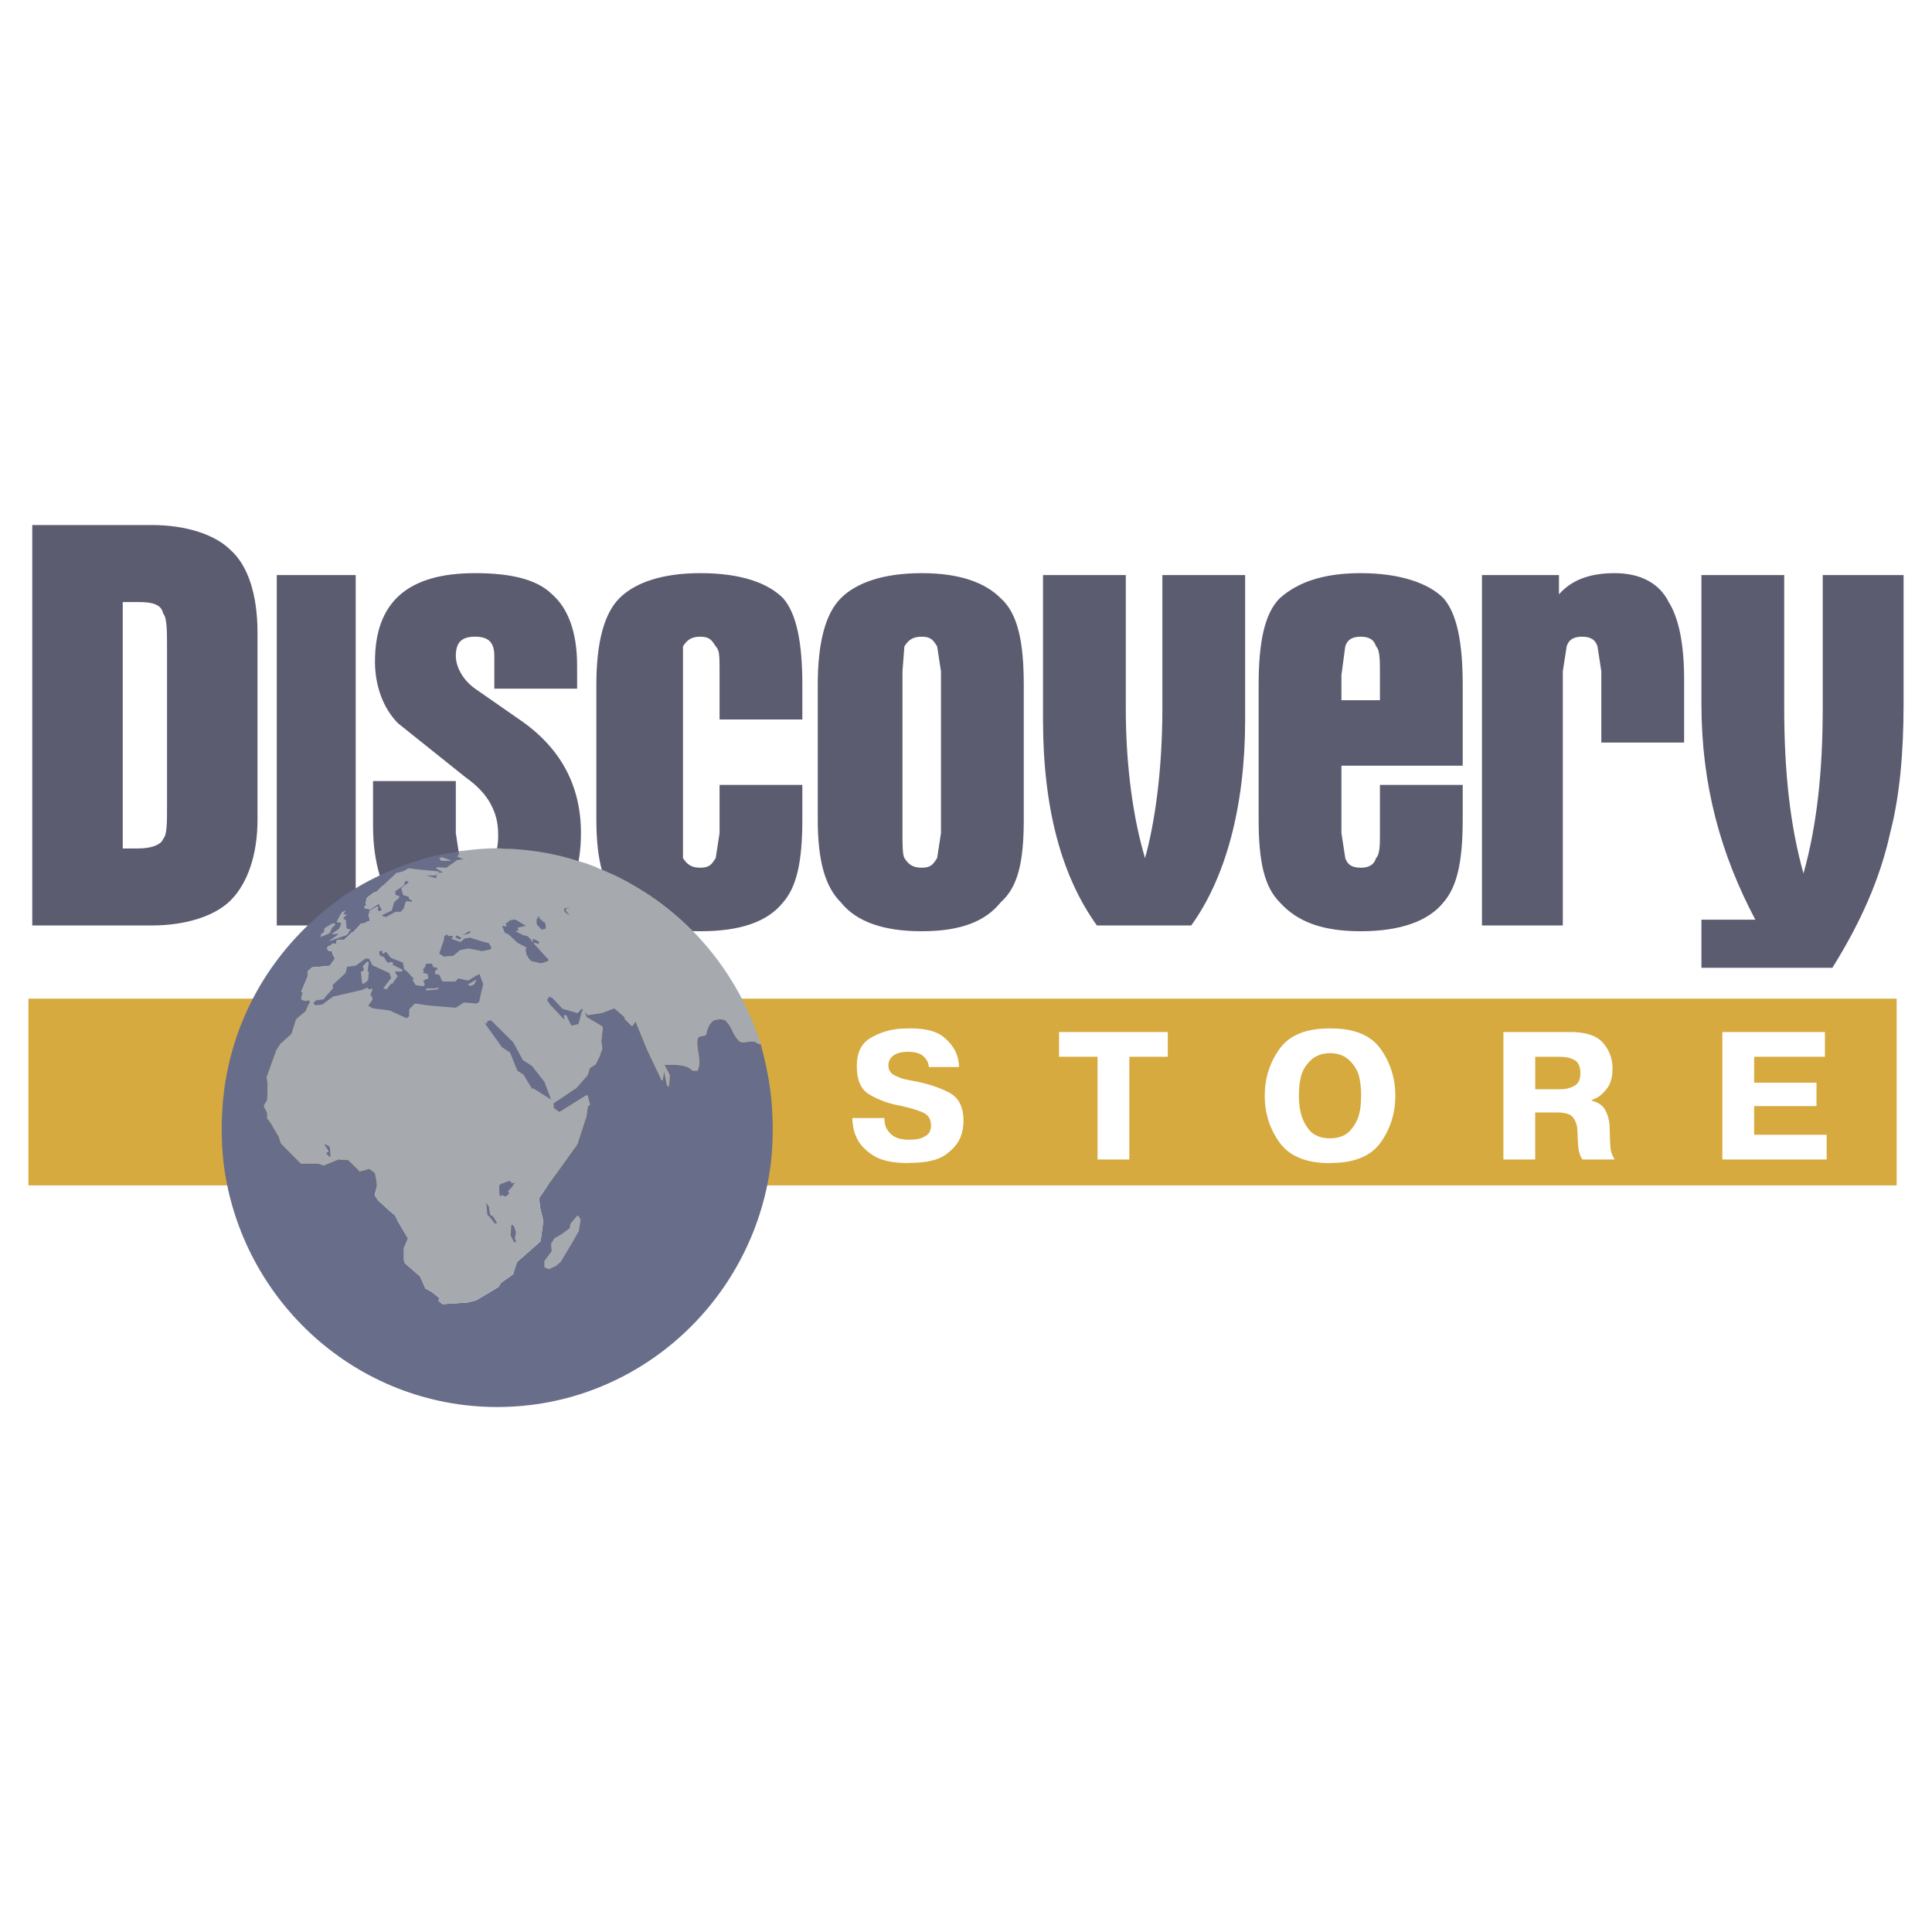<?xml version="1.0" encoding="utf-8"?>
<!-- Generator: Adobe Illustrator 13.0.0, SVG Export Plug-In . SVG Version: 6.00 Build 14948)  -->
<!DOCTYPE svg PUBLIC "-//W3C//DTD SVG 1.0//EN" "http://www.w3.org/TR/2001/REC-SVG-20010904/DTD/svg10.dtd">
<svg version="1.0" id="Layer_1" xmlns="http://www.w3.org/2000/svg" xmlns:xlink="http://www.w3.org/1999/xlink" x="0px" y="0px"
	 width="192.756px" height="192.756px" viewBox="0 0 192.756 192.756" enable-background="new 0 0 192.756 192.756"
	 xml:space="preserve">
<g>
	<polygon fill-rule="evenodd" clip-rule="evenodd" fill="#FFFFFF" points="0,0 192.756,0 192.756,192.756 0,192.756 0,0 	"/>
	<polygon fill-rule="evenodd" clip-rule="evenodd" fill="#D6AA3E" points="2.834,118.266 189.23,118.266 189.23,99.633 
		2.834,99.633 2.834,118.266 	"/>
	<path fill-rule="evenodd" clip-rule="evenodd" fill="#5C5C71" d="M189.921,57.375v12.87c0,4.802-0.384,9.22-1.344,12.87
		c-0.961,4.417-2.882,8.835-5.763,13.445h-13.062v-4.802h5.378c-3.457-6.531-5.378-13.446-5.378-21.513v-12.87h8.26v13.254
		c0,6.338,0.576,11.717,1.921,16.519c1.344-4.802,1.92-10.181,1.92-16.519V57.375H189.921L189.921,57.375z M166.487,60.065
		c0.961,1.537,1.537,4.034,1.537,7.683v6.339h-8.26V66.98l-0.384-2.497c-0.192-0.577-0.576-0.96-1.537-0.96
		c-0.96,0-1.345,0.384-1.536,0.96l-0.385,2.497v25.354h-8.067V57.375h7.684v1.921c1.345-1.537,3.266-2.113,5.57-2.113
		C163.606,57.184,165.527,58.144,166.487,60.065L166.487,60.065z M145.935,76.392h-12.101v6.723l0.384,2.497
		c0.192,0.576,0.576,0.96,1.537,0.96c0.96,0,1.344-0.384,1.536-0.96c0.385-0.384,0.385-1.345,0.385-2.497v-4.802h8.259v3.458
		c0,4.226-0.576,6.723-1.921,8.259c-1.536,1.921-4.418,2.881-8.259,2.881c-3.842,0-6.339-0.96-8.067-2.881
		c-1.537-1.537-2.113-4.034-2.113-8.259V68.324c0-4.226,0.576-7.107,2.113-8.644c1.729-1.537,4.226-2.497,8.067-2.497
		c3.841,0,6.723,0.96,8.259,2.497c1.345,1.537,1.921,4.418,1.921,8.644V76.392L145.935,76.392z M99.836,59.681
		c1.729,1.537,2.305,4.418,2.305,8.644V81.77c0,4.226-0.576,6.723-2.305,8.259c-1.537,1.921-4.034,2.881-7.875,2.881
		c-3.842,0-6.531-0.96-8.068-2.881c-1.537-1.537-2.305-4.034-2.305-8.259V68.324c0-4.226,0.768-7.107,2.305-8.644
		c1.537-1.537,4.226-2.497,8.068-2.497C95.802,57.184,98.299,58.144,99.836,59.681L99.836,59.681z M112.32,57.375v13.254
		c0,5.955,0.769,11.141,1.921,14.982c0.961-3.458,1.729-8.644,1.729-14.982V57.375h8.259v14.406c0,8.644-1.921,15.75-5.378,20.553
		h-9.412c-3.457-4.802-5.378-11.525-5.378-20.553V57.375H112.32L112.32,57.375z M90.04,66.98v16.135c0,1.152,0,2.113,0.192,2.497
		c0.384,0.576,0.769,0.96,1.729,0.96c0.96,0,1.152-0.384,1.537-0.96l0.384-2.497V66.98l-0.384-2.497
		c-0.384-0.577-0.577-0.96-1.537-0.96c-0.96,0-1.345,0.384-1.729,0.96L90.04,66.98L90.04,66.98z M137.291,64.483
		c-0.192-0.577-0.576-0.96-1.536-0.96c-0.961,0-1.345,0.384-1.537,0.96l-0.384,2.881v2.497h3.842v-2.497
		C137.676,65.827,137.676,64.867,137.291,64.483L137.291,64.483z M78.13,59.681c1.345,1.537,1.92,4.418,1.92,8.644v3.458h-8.259
		V66.98c0-1.537,0-2.113-0.384-2.497c-0.384-0.577-0.576-0.96-1.537-0.96s-1.345,0.384-1.729,0.96v21.129
		c0.384,0.576,0.769,0.96,1.729,0.96s1.152-0.384,1.537-0.96l0.384-2.497v-4.802h8.259v3.458c0,4.226-0.576,6.723-1.92,8.259
		c-1.537,1.921-4.226,2.881-8.259,2.881c-3.842,0-6.531-0.96-8.067-2.881c-1.537-1.537-2.305-4.034-2.305-8.259V68.324
		c0-4.226,0.769-7.107,2.305-8.644s4.226-2.497,8.067-2.497C73.905,57.184,76.594,58.144,78.13,59.681L78.13,59.681z M55.081,59.296
		c1.537,1.345,2.497,3.649,2.497,7.107v2.305h-8.259v-3.266c0-1.344-0.576-1.92-1.921-1.92s-1.921,0.576-1.921,1.92
		c0,0.96,0.576,2.305,1.921,3.266l4.418,3.073c4.226,2.881,6.146,6.723,6.146,11.333c0,6.723-3.458,9.796-10.18,9.796
		c-3.842,0-6.531-0.576-8.067-2.113c-1.537-1.729-2.497-4.61-2.497-8.452v-4.418h8.259v5.187l0.384,2.497
		c0.192,0.576,0.576,0.96,1.537,0.96c1.537,0,2.305-0.96,2.305-3.265c0-1.537-0.384-2.497-0.96-3.458
		c-0.384-0.576-0.96-1.345-2.305-2.305l-6.723-5.378c-1.537-1.537-2.305-3.842-2.305-6.146c0-5.955,3.266-8.836,9.988-8.836
		C50.855,57.184,53.544,57.76,55.081,59.296L55.081,59.296z M27.613,57.375h7.875v34.959h-7.875V57.375L27.613,57.375z
		 M12.247,60.065v24.586h1.537c1.345,0,2.305-0.384,2.497-0.96c0.384-0.384,0.384-1.537,0.384-3.458V64.867
		c0-1.921,0-3.265-0.384-3.649c-0.192-0.96-1.152-1.152-2.497-1.152H12.247L12.247,60.065z M23.003,54.878
		c1.729,1.537,2.689,4.418,2.689,8.26V81.77c0,3.458-0.96,6.338-2.689,8.067c-1.537,1.537-4.418,2.497-7.875,2.497H3.219V52.381
		h11.909C18.585,52.381,21.467,53.342,23.003,54.878L23.003,54.878z"/>
	<path fill-rule="evenodd" clip-rule="evenodd" fill="#FFFFFF" d="M187.04,93.871h-0.96h0.191v1.345h0.385v-1.345H187.04
		L187.04,93.871z M187.232,93.871v1.345V93.871l0.384,1.345h0.385l0.191-1.345v1.345h0.385v-1.345h-0.385l-0.191,0.96v0.384v-0.384
		l-0.385-0.96H187.232L187.232,93.871z"/>
	<path fill-rule="evenodd" clip-rule="evenodd" fill="#686D8A" d="M75.907,104.207c-0.258-0.053-0.413-0.158-0.568-0.262
		c-0.517-0.158-0.982,0.156-1.498,0c-0.672-0.523-0.827-1.52-1.344-1.99c-0.155-0.314-0.827-0.314-1.292-0.156
		c-0.465,0.367-0.62,0.785-0.775,1.465c-0.207,0.158-0.672,0-0.827,0.367c-0.207,0.994,0.465,2.146,0,3.193
		c-0.207,0-0.362,0-0.517,0c-0.671-0.838-2.79-0.523-2.79-0.576v0.053l0.052,0.051l0.465,0.891c0,0.053,0,0.053,0,0.105
		l-0.052,0.941c-0.052,0.053-0.052,0.105-0.104,0.105s-0.052-0.053-0.104-0.105l-0.31-1.465l-0.104,0.836
		c0,0.053,0,0.105-0.052,0.105s-0.104,0-0.104-0.053l-1.395-2.932l-1.292-3.141l0.103,0.158c0,0.053,0,0.105,0,0.105l-0.258,0.418
		c-0.052,0.053-0.104,0.053-0.155,0l-0.621-0.629c-0.051-0.053-0.051-0.104-0.051-0.104c0-0.053,0-0.105,0.051-0.105
		c-0.051,0-0.051,0-0.103-0.053l-0.362-0.312l-0.62-0.525l-1.24,0.473l0,0l-1.395,0.209c-0.052,0-0.052-0.105-0.104-0.105
		l-0.207-0.209l0.052,0.209l0.155,0.314l1.499,0.891c0.051,0.051,0.103,0.104,0.103,0.156l-0.155,1.309l0.103,0.732v0.053
		l-0.258,0.732c0,0.053-0.413,0.838-0.413,0.838l0,0l-0.568,0.367l-0.207,0.627c0,0.053,0,0.053,0,0.053l-1.189,1.361h-0.051
		l-2.17,1.465c-0.052,0-0.052,0-0.052,0l0.052,0.209c0.052,0.053,0,0.105,0,0.158l-0.103,0.053c0.051,0,0.051,0,0.103,0.051
		l0.568,0.42l2.687-1.676c0,0,0.052,0,0.104,0c0,0.053,0.052,0.053,0.052,0.105l0.207,0.785c0,0.053-0.052,0.156-0.155,0.156
		l-0.051,0.053l-0.155,1.15c0,0,0,0-0.052,0.053l-0.827,2.564l0,0c0,0-2.687,3.77-2.687,3.717l-1.137,1.676l0.104,0.994l0.31,1.256
		c0,0,0,0,0,0.053l-0.258,1.936l-0.052,0.105l-2.325,2.041l-0.362,1.152c0,0,0,0,0,0.051l-1.188,0.838l-0.258,0.367
		c0,0.053,0,0.053,0,0.053l-2.274,1.359l0,0l-0.878,0.211h-0.052l-2.377,0.156c-0.103,0-0.103-0.105-0.155-0.105l-0.258-0.209
		c0-0.053,0-0.053,0-0.104l0.103-0.158l-0.775-0.627l-0.568-0.314h-0.052l-0.568-1.256l-1.499-1.309
		c-0.052-0.053-0.052-0.053-0.052-0.053l-0.052-0.262l0,0v-1.203l0,0l0.414-0.943l-1.085-1.832v-0.053l-0.052-0.104l-0.207-0.367
		c-0.104-0.053-0.517-0.418-0.517-0.418l-1.085-0.994c0,0-0.052,0-0.052-0.053l-0.31-0.471c0-0.053,0-0.053,0-0.158l0.207-0.785
		l-0.052-0.523l-0.155-0.785l-0.568-0.418l-0.93,0.262c-0.052,0-0.104,0-0.104-0.105l-1.085-1.047c-0.155,0-0.568,0-0.568,0
		l-0.414-0.051c-0.052,0.051-0.207,0.104-0.207,0.104l-1.292,0.523c0,0,0,0-0.052-0.053l-0.465-0.156h-1.602
		c-0.052,0-0.052,0-0.103,0l-1.499-1.518l-0.517-0.523v-0.053l-0.207-0.629l-0.568-0.941c0,0,0,0,0-0.053l-0.207-0.312l-0.31-0.42
		c-0.052,0-0.052-0.053-0.052-0.053v-0.312c0-0.053,0-0.053,0-0.053v-0.209l-0.31-0.576c0-0.053,0-0.105,0-0.158l0.31-0.523
		l0.052-1.57l-0.104-0.785c0,0,0-0.051,0.052-0.051l0.878-2.461v-0.053l0.517-0.785h0.052l0.982-0.889l0.465-1.467
		c0,0,0.051,0,0.051-0.053l0.878-0.732l0.362-0.785c0-0.051,0-0.051,0.052-0.051l0.051-0.053l-0.155-0.262l-0.207,0.104
		c-0.052,0-0.052,0-0.104,0l-0.362-0.104c-0.052,0-0.052-0.053-0.052-0.211l0.155-0.521l-0.104-0.053c0,0-0.052-0.053,0-0.158
		l0.568-1.359v-0.472c0-0.052,0-0.052,0.052-0.105l0.414-0.366h0.052l1.705-0.157l0.517-0.732l-0.258-0.471c0-0.053,0-0.104,0-0.209
		h0.052l-0.465-0.104c-0.052,0-0.052,0-0.052-0.053l-0.051-0.209c0-0.053,0.051-0.105,0.103-0.157l0.362-0.157
		c0-0.105,0-0.105,0.052-0.105h0.414v-0.209c0-0.052,0-0.104,0.051-0.104c0-0.052,0.052-0.052,0.052-0.052h0.62l0.724-0.681
		c0-0.052,0.051-0.052,0.051-0.052l0.207-0.104l0.672-0.733c0-0.052,0.052-0.052,0.104-0.052l0.414-0.104l0.155-0.105
		c0.052-0.052,0.103-0.052,0.155-0.052l0.052,0.052l0.052-0.366l-0.104-0.157c0-0.052,0-0.052,0-0.105l0.104-0.471
		c0.052,0,0.052-0.052,0.104-0.052l0.568-0.314c0.052-0.052,0.103-0.052,0.155,0c0,0,0,0.053,0,0.105l-0.103,0.209l0.103,0.052
		c0.052,0,0.052,0.052,0.052,0.052s0,0,0.052,0l0.258-0.052l0.052-0.052c-0.052-0.105-0.362-0.681-0.362-0.681v0.052
		c-0.052,0-0.052,0-0.104,0.052l-0.723,0.471c-0.052,0-0.104,0-0.104,0l-0.465-0.104c0-0.052,0-0.052,0-0.105V90.44l0.207-0.209
		l-0.052-0.052l-0.051-0.052l0.103-0.471c0-0.052,0-0.052,0.052-0.104l0.62-0.471l0,0l0.413-0.157c0-0.053,0-0.053,0.052-0.105
		c0,0,1.344-1.309,1.395-1.309l0.362-0.366c0-0.052,0.104-0.052,0.104-0.052l0.62-0.157l0.568-0.314c0,0,0.052,0,0.103,0
		l0.672,0.104l2.17,0.209c0.052,0,0.052,0,0.103,0.053c0,0,0,0.052-0.051,0.052l-0.052,0.053l0.465-0.053l-0.62-0.366
		c-0.052,0-0.052-0.052-0.052-0.104c0.052,0,0.104-0.052,0.155-0.052l0.878,0.052l1.085-0.785h0.104h0.775l-0.723-0.262
		c-0.052,0-0.155-0.052-0.155-0.052l0.155-0.262c0.051-0.052,0.051-0.052,0.051-0.052c-0.051,0-0.103-0.052-0.051-0.052
		c0-0.052,0.051-0.104,0.051-0.104H46.3l-0.155-0.104c-0.62,0.104-1.188,0.209-1.809,0.313c-0.93,0.157-1.86,0.367-2.738,0.681
		c-1.86,0.576-3.668,1.361-5.374,2.303c-0.671,0.366-1.24,0.785-1.912,1.151c-0.775,0.576-1.602,1.204-2.325,1.832
		c-5.477,4.658-9.146,11.305-9.766,18.948c-0.051,0.785-0.103,1.57-0.103,2.355c0,1.256,0.052,2.459,0.207,3.717
		c1.757,13.607,13.28,24.182,27.282,24.182c14.003,0,25.526-10.574,27.283-24.182c0.155-1.258,0.207-2.461,0.207-3.717
		c0-0.785-0.052-1.57-0.103-2.355C76.837,108.08,76.424,106.143,75.907,104.207L75.907,104.207z"/>
	<path fill-rule="evenodd" clip-rule="evenodd" fill="#A6A9AE" d="M45.834,84.998c0,0-0.052,0.052-0.052,0.103
		c-0.05,0,0,0.052,0.052,0.052c0,0,0,0-0.052,0.053l-0.155,0.262c0,0,0.105,0.053,0.155,0.053l0.724,0.262h-0.773h-0.105
		l-1.086,0.785l-0.878-0.053c-0.05,0-0.102,0.053-0.155,0.053c0,0.053,0,0.104,0.053,0.104l0.62,0.367l-0.466,0.052l0.052-0.052
		c0.053,0,0.053-0.053,0.053-0.053c-0.053-0.051-0.053-0.051-0.105-0.051l-2.169-0.209l-0.673-0.104c-0.053,0-0.103,0-0.103,0
		l-0.568,0.313l-0.621,0.156c0,0-0.103,0-0.103,0.053l-0.364,0.366c-0.048,0-1.392,1.308-1.392,1.308
		c-0.052,0.053-0.052,0.053-0.052,0.106l-0.417,0.156l0,0l-0.619,0.471c-0.052,0.052-0.052,0.052-0.052,0.105l-0.102,0.47
		l0.052,0.052l0.049,0.052l-0.208,0.208v0.055c0,0.051,0,0.051,0,0.103l0.464,0.104c0,0,0.052,0,0.105,0l0.725-0.471
		c0.052-0.052,0.052-0.052,0.103-0.052v-0.052c0,0,0.308,0.575,0.361,0.682l-0.054,0.05l-0.257,0.054c-0.051,0-0.051,0-0.051,0
		s0-0.054-0.051-0.054l-0.104-0.05l0.104-0.21c0-0.052,0-0.103,0-0.103c-0.052-0.055-0.104-0.055-0.158,0l-0.568,0.313
		c-0.051,0-0.051,0.05-0.104,0.05l-0.103,0.47c0,0.054,0,0.054,0,0.109l0.103,0.155l-0.052,0.364l-0.051-0.051
		c-0.05,0-0.102,0-0.154,0.051l-0.154,0.107l-0.414,0.103c-0.054,0-0.103,0-0.103,0.052l-0.672,0.734l-0.208,0.104
		c0,0-0.051,0-0.051,0.053l-0.723,0.682h-0.621c0,0-0.051,0-0.051,0.051c-0.051,0-0.051,0.053-0.051,0.104v0.209h-0.414
		c-0.053,0-0.053,0-0.053,0.104l-0.362,0.158c-0.052,0.053-0.102,0.105-0.102,0.158l0.05,0.211c0,0.052,0,0.052,0.052,0.052
		l0.465,0.103h-0.051c0,0.102,0,0.155,0,0.209l0.257,0.472l-0.515,0.731l-1.706,0.159h-0.051l-0.415,0.367
		c-0.051,0.049-0.051,0.049-0.051,0.105v0.471l-0.569,1.361c-0.051,0.104,0,0.154,0,0.154l0.105,0.053l-0.156,0.521
		c0,0.158,0,0.213,0.051,0.213l0.363,0.105c0.051,0,0.051,0,0.103,0l0.206-0.105l0.156,0.262l-0.054,0.055
		c-0.049,0-0.049,0-0.049,0.049l-0.362,0.785l-0.88,0.732c0,0.055-0.051,0.055-0.051,0.055l-0.464,1.465l-0.982,0.891h-0.05
		l-0.519,0.783v0.051l-0.877,2.461c-0.052,0-0.052,0.053-0.052,0.053l0.105,0.785l-0.053,1.568l-0.309,0.525
		c0,0.053,0,0.105,0,0.158l0.309,0.574v0.211c0,0,0,0,0,0.053v0.312c0,0,0,0.053,0.053,0.053l0.307,0.418l0.206,0.314
		c0,0.053,0,0.053,0,0.053l0.57,0.941l0.208,0.629v0.051l0.516,0.525l1.499,1.516c0.051,0,0.051,0,0.103,0h1.602l0.468,0.158
		c0.049,0.055,0.049,0.055,0.049,0.055l1.293-0.527c0,0,0.155-0.049,0.208-0.104l0.412,0.055c0,0,0.412,0,0.568,0l1.084,1.047
		c0,0.104,0.051,0.104,0.105,0.104l0.927-0.262l0.57,0.418l0.155,0.787l0.053,0.521l-0.208,0.785c0,0.105,0,0.105,0,0.158
		l0.312,0.471c0,0.053,0.051,0.053,0.051,0.053l1.086,0.996c0,0,0.412,0.365,0.516,0.418l0.206,0.365l0.052,0.105v0.051l1.086,1.832
		l-0.414,0.941l0,0v1.205l0,0l0.05,0.264c0,0,0,0,0.051,0.049l1.499,1.311l0.568,1.254h0.052l0.569,0.314l0.775,0.631l-0.104,0.156
		c0,0.051,0,0.051,0,0.104l0.259,0.209c0.05,0,0.05,0.104,0.155,0.104l2.375-0.154h0.055l0.876-0.211l0,0l2.272-1.361
		c0,0,0,0,0-0.049l0.261-0.369l1.188-0.836c0-0.053,0-0.053,0-0.053l0.362-1.152l2.325-2.041l0.05-0.105l0.26-1.936
		c0-0.051,0-0.051,0-0.051l-0.31-1.26l-0.104-0.992l1.136-1.676c0,0.051,2.686-3.715,2.686-3.715l0,0l0.83-2.566
		c0.05-0.051,0.05-0.051,0.05-0.051l0.155-1.152l0.052-0.053c0.105,0,0.156-0.105,0.156-0.156l-0.208-0.785
		c0-0.055-0.049-0.055-0.049-0.107c-0.055,0-0.105,0-0.105,0l-2.688,1.676l-0.566-0.416c-0.053-0.055-0.053-0.055-0.103-0.055
		l0.103-0.051c0-0.053,0.051-0.105,0-0.158l-0.053-0.209c0,0,0,0,0.053,0l2.17-1.467h0.05l1.188-1.359c0,0,0,0,0-0.055l0.208-0.625
		l0.569-0.367l0,0c0,0,0.412-0.785,0.412-0.838l0.26-0.73v-0.055l-0.104-0.732l0.153-1.309c0-0.053-0.049-0.104-0.101-0.156
		l-1.501-0.889l-0.152-0.314l-0.053-0.211l0.206,0.211c0.055,0,0.055,0.104,0.104,0.104l1.397-0.209l0,0l1.24-0.473l0.62,0.525
		l0.362,0.312c0.051,0.055,0.105,0.055,0.105,0.055c-0.055,0-0.055,0.051-0.055,0.102c0,0,0,0.053,0.055,0.107l0.618,0.627
		c0.049,0.053,0.104,0.053,0.154,0l0.261-0.418l-0.105-0.264l1.292,3.141l1.395,2.934c0,0.051,0.051,0.051,0.104,0.051
		c0.052,0,0.052-0.051,0.052-0.104l0.102-0.838l0.309,1.465c0.052,0.055,0.052,0.104,0.104,0.104s0.051-0.049,0.104-0.104
		l0.053-0.943c0-0.053,0-0.053,0-0.104l-0.466-0.891l-0.051-0.053v-0.053c0,0.053,2.12-0.26,2.792,0.578c0.154,0,0.308,0,0.514,0
		c0.466-1.047-0.207-2.197,0-3.193c0.156-0.367,0.621-0.209,0.827-0.367c0.156-0.682,0.31-1.1,0.776-1.465
		c0.466-0.158,1.137-0.158,1.291,0.156c0.519,0.473,0.673,1.467,1.343,1.992c0.518,0.154,0.984-0.16,1.502,0
		c0.154,0.104,0.308,0.207,0.567,0.258c-1.911-6.07-5.839-11.357-11.058-14.864c-1.602-1.047-3.256-1.991-5.065-2.67
		c-0.723-0.364-1.447-0.575-2.172-0.786c-1.909-0.627-3.925-0.993-5.992-1.148c-0.413-0.055-0.826-0.055-1.188-0.055
		c-0.309,0-0.568-0.051-0.827-0.051c-1.188,0-2.273,0.106-3.46,0.262l0.154,0.105H45.834L45.834,84.998z M34.467,90.858
		c0.048,0,0.048,0,0,0.054l-0.155,0.208c-0.053,0.052-0.053,0.106,0,0.106h0.256c0.053,0,0.053,0,0,0.049l-0.309,0.317
		c0,0.052,0,0.103,0.053,0.103l0.103,0.052c0.052,0,0.101,0.052,0.101,0.158l0.053,0.628c0,0.054,0.053,0.054,0.107,0.157h0.257
		c0.05,0,0.05,0.05,0,0.104l-0.257,0.42c-0.054,0.05-0.107,0.103-0.16,0.103l-1.649,0.577c-0.053,0-0.053,0,0-0.053l0.826-0.577
		c0.053-0.05,0.053-0.104-0.051-0.104l-0.414,0.054c-0.051,0-0.104-0.054-0.051-0.106l0.619-0.418
		c0.053-0.104,0.104-0.21,0.154-0.263l0.054-0.261c0.052-0.051,0-0.103-0.054-0.103l-0.309-0.054c-0.051,0-0.104,0-0.051-0.054
		l0.414-0.785c0-0.052,0.154-0.208,0.206-0.208L34.467,90.858L34.467,90.858z M32.917,92.273c0.052-0.054,0.154-0.105,0.206-0.105
		l0.155-0.051c0.105,0,0.154,0,0.154,0.051v0.052c0,0.054-0.049,0.105-0.049,0.158l-0.105,0.051
		c-0.052,0.053-0.155,0.105-0.155,0.159l-0.206,0.469c0,0.053-0.104,0.104-0.156,0.104l-0.725,0.315
		c-0.049,0.051-0.049,0.051-0.049,0c0.049-0.106,0.049-0.158,0-0.158c0,0,0-0.053,0.049-0.103l0.312-0.263c0.05,0,0.05-0.05,0-0.05
		c-0.05,0-0.05-0.055,0-0.107c0-0.054,0.05-0.104,0-0.104c0,0,0-0.104,0.05-0.104L32.917,92.273L32.917,92.273z M43.872,85.678
		c-0.051,0-0.051-0.105,0.051-0.105h0.051c0.102-0.052,0.208-0.052,0.261,0l0.721,0.261c0.054,0.051,0.054,0.051,0,0.051h-0.775
		c-0.105,0-0.155,0-0.208-0.051L43.872,85.678L43.872,85.678z M57.718,121.32c0,0-0.051-0.051-0.105-0.051
		c0,0.051-0.05,0.051-0.05,0.051l-0.671,0.789v0.051l-0.052,0.365l-0.826,0.625l-0.672,0.369l-0.051,0.053l-0.312,0.525v0.051
		l0.053,0.684l-0.724,0.992c0,0.053-0.052,0.053,0,0.053v0.521c0,0.055,0.05,0.055,0.05,0.055l0.313,0.154c0.052,0,0.102,0,0.154,0
		l0.673-0.312c0.052,0,0.052,0,0.052-0.053l0.411-0.365l0,0l1.189-1.99l0.62-1.098c0-0.055,0-0.055,0-0.055l0.155-1.045
		c0-0.055,0-0.055-0.052-0.105L57.718,121.32L57.718,121.32z"/>
	<path fill-rule="evenodd" clip-rule="evenodd" fill="#686D8A" d="M43.509,87.613l-0.981-0.263h0.878c0.049,0,0.049,0,0.103-0.049
		l0.105-0.158L43.509,87.613L43.509,87.613z M48.988,101.799l2.221,2.197l0.931,1.727c0,0,0,0.055,0.048,0.055l0.881,0.574
		l1.24,1.57l0.671,1.781l-1.755-1.102c-0.051,0-0.104,0-0.155,0l0,0l-0.826-1.359c0-0.055,0-0.055-0.055-0.055l-0.566-0.363
		l-0.722-1.779c0-0.057,0-0.057-0.054-0.057l-0.773-0.52l-1.912-2.67l0.207,0.264c0.052,0.051,0.103,0.051,0.152,0.051
		c0.055-0.051,0.107-0.051,0.107-0.158v-0.107c0.051,0,0.051,0,0.155,0L48.988,101.799L48.988,101.799z M51.467,122.998
		c0-0.055,0-0.158-0.052-0.209l-0.102-0.365c-0.051-0.055-0.104-0.107-0.159-0.213c-0.05,0-0.152,0-0.152,0.105c0,0,0,0.107,0,0.156
		l-0.05,0.678c0,0.057,0,0.162,0.05,0.211l0.207,0.42c0,0.105,0.104,0.158,0.157,0.158c0.102,0,0.102-0.053,0.102-0.158
		c-0.052-0.051-0.052-0.104-0.052-0.104c-0.05-0.053-0.05-0.105-0.05-0.158L51.467,122.998L51.467,122.998z M32.398,114.258
		c0-0.105,0-0.105,0.053-0.105l0.362,0.207c0.053,0,0.104,0.158,0.104,0.211l0.052,0.785c0,0.053-0.052,0.053-0.103,0.053
		l-0.259-0.262c0-0.057-0.104-0.105,0-0.156l0.154-0.055c0-0.051,0.052-0.104,0-0.154L32.398,114.258L32.398,114.258z
		 M39.068,90.858c0-0.05,0.048-0.05,0.048-0.105l0.209-0.73l0.464-0.421c0.051-0.052,0.051-0.052,0.051-0.158
		c0,0,0-0.052-0.051-0.052l-0.31-0.102l-0.053-0.367l0.88-0.574c0-0.055,0.05-0.055,0.05-0.107v-0.209l0.208-0.157l0.205,0.157
		l-0.723,0.576c0,0.053,0,0.104,0,0.104l0.155,0.522v0.055l0.466,0.154c0,0,0.052,0,0.102,0c0,0,0-0.052,0,0
		c0,0.106,0,0.106,0,0.158l0.156,0.158c0,0.051,0.051,0.051,0.152,0.051l0.052,0.161l-0.566-0.056c-0.053,0-0.104,0.056-0.104,0.107
		l-0.154,0.471c0,0,0,0,0,0.051l0.05,0.052h-0.05l-0.312,0.367h-0.413H39.48l-0.982,0.524l-0.361-0.106l0,0v-0.054l0.051-0.053l0,0
		L39.068,90.858L39.068,90.858z M51.104,118.443c0-0.105,0.05-0.158,0.104-0.207l0.104-0.158c0.052-0.105,0-0.105-0.051-0.055
		h-0.054c-0.104,0.055-0.207,0-0.207-0.051l-0.05-0.055c0-0.051-0.052-0.102-0.106-0.102c0,0-0.05,0.051-0.153,0.051l-0.724,0.262
		c-0.052,0-0.104,0.107-0.156,0.156v0.211c0,0.053,0,0.104,0,0.158c0,0,0,0.102,0,0.156l0.052,0.523
		c0.052,0.051,0.052,0.051,0.104,0v-0.053c0.052-0.053,0.155-0.053,0.206,0l0.153,0.053c0.054,0.051,0.158,0.051,0.208,0
		l0.259-0.262c0.05-0.053,0-0.105-0.051-0.105c-0.052,0-0.052-0.053-0.052-0.105l0.259-0.312
		C51.002,118.496,51.104,118.443,51.104,118.443L51.104,118.443z M48.574,120.066c0-0.053-0.055-0.053-0.055,0l0.107,1.1
		c0,0.053,0.051,0.154,0.155,0.154l0.412,0.525c0.053,0.051,0.104,0.051,0.104,0.105v0.053c0,0.053,0,0.053,0.051,0.053
		c0.053,0,0.104,0,0.208,0c0,0,0-0.053,0-0.105l-0.259-0.42c-0.051-0.104-0.104-0.154-0.156-0.211l-0.153-0.051
		c-0.053-0.051-0.104-0.104-0.104-0.154l-0.103-0.631c0-0.104,0-0.158-0.104-0.209L48.574,120.066L48.574,120.066z M31.521,99.812
		l0.777-0.109c0,0,0.05,0,0.05-0.104l0.827-0.939c0.051-0.053,0.051-0.109,0.051-0.16l-0.051-0.207l1.292-1.205
		c0-0.053,0-0.053,0.048-0.104l0.106-0.526l0.828-0.104c0.052,0,0.052-0.052,0.102-0.052l0.519-0.366c0,0,0.258-0.208,0.414-0.313
		l0.358,0.051l0.313,0.627c0,0,0,0.052,0.101,0.052l1.605,0.734l0.154,0.471l-0.052,0.158H38.91l-0.671,0.891
		c0.053,0,0.31,0.104,0.36,0.104c0-0.051,0.416-0.576,0.416-0.576c0.053,0,0.053,0.053,0.101,0c0.054,0,0.104,0,0.104-0.104
		l0.415-0.576c0.053,0,0.053-0.104,0-0.104l-0.207-0.316v-0.107h0.621c0.053,0,0.104-0.049,0.104-0.102
		c0.052-0.051,0-0.106-0.051-0.106l-0.931-0.471l0.05-0.156c0-0.052-0.05-0.104-0.152-0.104l-0.417,0.052l-0.359-0.575
		c-0.053,0-0.053,0-0.053,0l-0.361-0.158l-0.052-0.366l0.311-0.103v0.205c0.051,0.053,0.051,0.107,0.103,0.107
		c0,0,0.053,0,0.104-0.054l0.155-0.155l0.465,0.575c0,0.053,0,0.053,0.052,0.053l0.774,0.314c0,0,0.311,0.105,0.414,0.157
		l0.104,0.627c0,0,0,0.052,0.05,0.052l0.312,0.264l0.517,0.574c0.051,0,0.051,0.055,0.102,0.055l-0.051,0.049
		c-0.051,0-0.051,0.107-0.051,0.16l0.257,0.416l0.054,0.055l0.72,0.105c0,0,0.053-0.055,0.104-0.055
		c0.05-0.051,0.05-0.105,0.05-0.156l-0.155-0.365h0.104c0.05,0,0.102-0.053,0.102-0.105c0,0,0,0,0-0.055h0.052
		c0.052,0.055,0.156,0.055,0.208,0c0-0.049,0.054-0.104,0.054-0.104l-0.054-0.314c0-0.053-0.051-0.053-0.155-0.104l-0.36-0.105
		c0.102-0.051,0.102-0.107,0.102-0.209l-0.102-0.158c0.049,0,0.102,0,0.154-0.051l0.207-0.471h0.569l0.051,0.155
		c0,0.052,0.051,0.052,0.051,0.052c0,0.056,0,0.056,0,0.104c0.051,0,0.051,0.055,0.104,0.055h0.258l0.102,0.263h-0.05
		c-0.052,0-0.105,0-0.105,0c-0.054,0.051-0.054,0.051-0.103,0.104v0.156c0,0.105,0,0.156,0.103,0.156l0.312,0.053l0.255,0.578
		c0,0.049,0.105,0.102,0.159,0.102h1.134c0,0.055,0.053,0,0.104-0.053l0.26-0.258l0.928,0.209c0.051,0,0.104,0,0.157-0.053
		l0.67-0.418l0.361-0.16c0,0,0.156,0.422,0.156,0.471l0.208,0.525l-0.208,0.836c0,0-0.156,0.734-0.206,0.943l-0.259,0.156
		L46.3,100.02c-0.054,0-0.054,0-0.104,0.055l-0.724,0.467l-1.964-0.156l-0.981-0.104l-1.085-0.158c-0.051,0-0.102,0-0.102,0.053
		l-0.466,0.471c-0.053,0.053-0.053,0.053-0.053,0.105v0.629l-0.255,0.207l-1.705-0.785c-0.054,0-0.054,0-0.054,0l-1.652-0.209
		l-0.414-0.26l0.414-0.576c0-0.055,0-0.158,0-0.213l-0.208-0.309l0.208-0.473c0-0.053,0-0.104-0.051-0.104
		c0-0.053-0.053-0.053-0.106,0l-0.156,0.051l-0.205-0.16c-0.052,0-0.102,0-0.154,0.057l-0.363,0.156l-2.737,0.627c0,0,0,0-0.105,0
		l-1.136,0.838l-0.723,0.053l-0.154-0.207L31.521,99.812L31.521,99.812z M43.923,95.206l-0.102-0.108l0.206-0.521
		c0-0.053,0-0.053,0-0.053l0.26-0.731c0,0,0-0.264,0.051-0.42l0.309-0.155v0.103c0.053,0.052,0.104,0.158,0.155,0.052h0.414
		l-0.103,0.157c-0.053,0-0.053,0.054-0.053,0.105l0.053,0.053l0.723,0.261c0.053,0.052,0.103,0.052,0.157,0l0.361-0.314l0.359-0.051
		c0.053,0,0.053,0,0.105-0.054c0.312,0.105,1.343,0.419,1.343,0.419l0.621,0.156l0.258,0.473l-0.156,0.158l-0.775,0.156l-1.344-0.26
		c-0.053,0-0.053,0-0.053,0l-0.824,0.157c0,0.052-0.053,0.052-0.053,0.052l-0.621,0.522l-0.724,0.052c-0.052,0-0.104,0-0.153,0.053
		L43.923,95.206L43.923,95.206z M54.308,92.691c0.104,0,0.156-0.104,0.156-0.157l-0.052-0.315c0-0.052,0-0.155-0.054-0.155
		l-0.413-0.316c-0.05-0.052-0.154-0.207-0.154-0.207c0-0.104-0.052-0.104-0.103-0.104l-0.05,0.051c-0.052,0,0.05,0.104,0.05,0.104
		c0.051,0.052,0.051,0.052,0,0.052h-0.05c-0.052,0-0.104,0.051-0.104,0.103v0.368c0,0.051,0.052,0.157,0.104,0.208l0.257,0.263
		c0.05,0.104,0.102,0.153,0.207,0.153L54.308,92.691L54.308,92.691z M54.464,95.466c0.051,0.051,0.104,0.104,0.104,0.104
		c0.051,0,0.103,0.053,0.103,0.104c0.052,0.054,0.052,0.209,0,0.209l-0.466,0.157c-0.103,0.052-0.208,0.052-0.31,0.052l-0.878-0.209
		c-0.052-0.052-0.156-0.156-0.206-0.209l-0.053-0.051c-0.051-0.106-0.104-0.157-0.104-0.157v-0.053c0,0,0-0.052-0.103-0.105
		l-0.102-0.521c0-0.053,0-0.157,0.052-0.157c0.05-0.054,0.05-0.106,0-0.106l-0.881-0.472c-0.051-0.052-0.155-0.104-0.155-0.156
		l-0.622-0.577c-0.05-0.053-0.101-0.103-0.206-0.157l-0.207-0.052c-0.051-0.053-0.105-0.105-0.105-0.157l-0.204-0.524
		c0-0.051,0-0.104,0.103-0.051l0.155,0.051c0.051,0,0.154,0,0.154-0.051v-0.053c0-0.052,0-0.105-0.05-0.105
		c-0.053,0-0.053-0.052,0-0.103l0.31-0.21c0.05-0.105,0.156-0.105,0.207-0.105l0.26-0.052c0.103,0,0.205,0,0.257,0.052l0.876,0.524
		c0.106,0,0.106,0.053,0,0.053l-0.67,0.157c-0.051,0-0.104,0.054-0.051,0.157l0.051,0.05c0.049,0.054,0,0.106-0.051,0.106H51.52
		c-0.053,0-0.053,0.055,0,0.105l0.514,0.263c0.052,0.05,0.154,0.103,0.258,0.103l0.211,0.052c0.152,0,0.205,0.106,0.256,0.157
		l0.053,0.054c0.05,0.051,0.102,0.104,0.154,0.158l0.103,0.208C53.119,94,53.173,94,53.173,93.896l-0.054-0.104
		c0-0.105,0.054-0.105,0.104-0.105l0.465,0.209c0.051,0,0.103,0.104,0.103,0.156s-0.052,0.105-0.153,0.105l-0.312-0.105
		c-0.052,0-0.103,0.052-0.052,0.105L54.464,95.466L54.464,95.466z M58.081,100.855l-0.052,0.105l-0.311,1.203l-0.671,0.158
		l-0.155-0.209l-0.361-0.787c-0.051-0.051-0.154-0.051-0.208-0.051c-0.05,0-0.102,0.051-0.05,0.105l0.05,0.367l-1.396-1.467
		l-0.359-0.523l0.051-0.055c0.052,0,0.104-0.104,0.104-0.158v-0.1l0.358,0.1l0.985,1.049c0,0.053,0.051,0.053,0.051,0.053
		l1.446,0.42c0,0,0.05,0,0.104,0l0.362-0.42l0.155,0.105C58.134,100.803,58.081,100.803,58.081,100.855L58.081,100.855z
		 M36.12,98.031c0,0.104,0.054,0.104,0.104,0.104c0,0,0.051,0,0.104,0l0.361-0.312c0.052-0.053,0.052-0.105,0.052-0.105l0.05-0.629
		c0-0.053,0-0.053,0-0.104l-0.154-0.158c0,0,0,0,0.052,0l0.102-0.785c0-0.052-0.05-0.052-0.102-0.105c-0.052,0-0.104,0-0.104,0.053
		l-0.361,0.365c0,0.056-0.049,0.104,0,0.159l0.104,0.263l-0.258,0.153c-0.054,0.056-0.103,0.107-0.054,0.16L36.12,98.031
		L36.12,98.031z M46.817,92.903l0.154,0.05l-0.207,0.208c-0.053,0-0.053,0-0.104,0l-0.514,0.157L46.817,92.903L46.817,92.903z
		 M45.888,93.739l-0.466-0.211l0.152-0.209l0.467,0.263L45.888,93.739L45.888,93.739z M56.273,90.753
		c0-0.052,0.05-0.101,0.104-0.156l0.462-0.052c0.052,0,0.052,0,0,0l-0.309,0.107c-0.051,0-0.154,0.101-0.051,0.156v0.05
		c0,0.054,0.051,0.106,0.103,0.158l0.257,0.312c0.052,0,0.052,0.054,0,0l-0.309-0.208c-0.051,0-0.208-0.156-0.208-0.208
		L56.273,90.753L56.273,90.753z M43.406,98.607c-0.156,0-0.258,0-0.361,0h-0.308c-0.105,0-0.209,0.053-0.262,0.104
		c0,0.053,0.052,0.105,0.156,0.105l0.982-0.105c0.05,0,0.154-0.051,0.154-0.051c0-0.053-0.052-0.109-0.154-0.109L43.406,98.607
		L43.406,98.607z M47.181,97.924c0.101-0.053,0.205-0.102,0.258-0.154c0.049-0.053,0.101,0,0.049,0.053l-0.049,0.156
		c-0.053,0.053-0.105,0.209-0.157,0.26l-0.153,0.055c-0.053,0.051-0.157,0.051-0.26,0.051l-0.104-0.051
		c-0.053,0-0.104-0.055,0-0.105L47.181,97.924L47.181,97.924z"/>
	<path fill-rule="evenodd" clip-rule="evenodd" fill="#FFFFFF" d="M88.241,111.553v0.068c0,0.115,0.008,0.238,0.026,0.369
		c0.017,0.131,0.048,0.26,0.094,0.385c0.114,0.332,0.346,0.635,0.694,0.91c0.349,0.273,0.9,0.416,1.654,0.428
		c0.125,0,0.263-0.006,0.411-0.018c0.149-0.012,0.303-0.027,0.463-0.051c0.332-0.068,0.631-0.203,0.9-0.402
		c0.269-0.201,0.403-0.523,0.403-0.969c0-0.629-0.28-1.061-0.84-1.295c-0.56-0.234-1.206-0.432-1.937-0.592
		c-0.08-0.021-0.157-0.041-0.231-0.059s-0.151-0.031-0.231-0.043c-0.069-0.012-0.137-0.025-0.206-0.043
		c-0.068-0.018-0.131-0.031-0.188-0.043c-0.948-0.217-1.814-0.568-2.597-1.055c-0.783-0.484-1.174-1.414-1.174-2.785
		c0-1.314,0.44-2.236,1.32-2.768s1.851-0.85,2.914-0.951c0.16-0.012,0.32-0.02,0.48-0.025c0.16-0.006,0.32-0.01,0.48-0.01h0.171
		c1.531,0,2.648,0.301,3.351,0.9c0.703,0.6,1.151,1.26,1.346,1.98c0.046,0.17,0.08,0.336,0.103,0.496
		c0.022,0.16,0.034,0.32,0.034,0.48h-0.171h-2.845c0-0.057-0.006-0.115-0.017-0.172c-0.012-0.057-0.023-0.113-0.034-0.172
		c-0.081-0.285-0.269-0.551-0.566-0.797c-0.297-0.246-0.789-0.373-1.474-0.385c-0.651,0.012-1.137,0.143-1.457,0.395
		c-0.32,0.25-0.48,0.57-0.48,0.959c0,0.434,0.177,0.752,0.531,0.951c0.354,0.199,0.749,0.352,1.183,0.455
		c0.137,0.033,0.274,0.062,0.411,0.086c0.137,0.021,0.269,0.045,0.395,0.068c1.417,0.273,2.6,0.662,3.548,1.164
		c0.948,0.504,1.423,1.436,1.423,2.795c0,0.229-0.021,0.484-0.06,0.771c-0.04,0.285-0.117,0.57-0.231,0.857
		c-0.251,0.65-0.754,1.244-1.508,1.781c-0.754,0.537-1.949,0.807-3.583,0.807l-0.171,0.018c-1.542-0.012-2.697-0.266-3.462-0.764
		s-1.297-1.049-1.594-1.654c-0.206-0.412-0.337-0.803-0.394-1.174s-0.086-0.672-0.086-0.9h0.171H88.241L88.241,111.553z"/>
	<polygon fill-rule="evenodd" clip-rule="evenodd" fill="#FFFFFF" points="105.661,105.434 105.661,102.965 105.833,102.965 
		116.511,102.965 116.511,105.434 112.672,105.434 112.672,115.684 112.5,115.684 109.501,115.684 109.501,105.434 105.661,105.434 
			"/>
	<path fill-rule="evenodd" clip-rule="evenodd" fill="#FFFFFF" d="M132.611,116.045c-2.331-0.012-3.984-0.703-4.962-2.074
		s-1.466-2.92-1.466-4.646c0-1.736,0.488-3.291,1.466-4.662s2.631-2.057,4.962-2.057h0.172c2.343,0,3.999,0.686,4.971,2.057
		c0.971,1.371,1.457,2.926,1.457,4.662c0,1.738-0.486,3.289-1.457,4.654c-0.972,1.365-2.628,2.049-4.971,2.049L132.611,116.045
		L132.611,116.045z M132.697,113.576c0.868-0.023,1.518-0.26,1.945-0.711c0.429-0.453,0.729-0.951,0.9-1.5
		c0.126-0.424,0.2-0.826,0.223-1.209s0.034-0.66,0.034-0.832c0-1.279-0.191-2.213-0.574-2.803c-0.383-0.588-0.803-0.984-1.26-1.189
		c-0.229-0.104-0.454-0.172-0.677-0.207c-0.224-0.033-0.42-0.051-0.592-0.051c-0.171,0-0.368,0.018-0.591,0.051
		c-0.224,0.035-0.454,0.109-0.694,0.223c-0.457,0.207-0.875,0.604-1.252,1.191c-0.377,0.59-0.565,1.518-0.565,2.785
		c0,0.229,0.012,0.486,0.034,0.771c0.023,0.287,0.068,0.578,0.138,0.875c0.137,0.641,0.423,1.229,0.856,1.766
		C131.058,113.273,131.749,113.553,132.697,113.576L132.697,113.576z"/>
	<path fill-rule="evenodd" clip-rule="evenodd" fill="#FFFFFF" d="M149.998,102.965h0.171h6.514c1.542,0,2.628,0.363,3.257,1.09
		c0.628,0.725,0.942,1.568,0.942,2.527c0,0.834-0.171,1.488-0.514,1.963c-0.344,0.475-0.721,0.814-1.132,1.02
		c-0.08,0.047-0.157,0.084-0.231,0.111c-0.074,0.029-0.146,0.055-0.214,0.078v0.051c0.674,0.184,1.128,0.494,1.362,0.934
		c0.234,0.441,0.374,0.906,0.42,1.398c0.012,0.125,0.021,0.25,0.025,0.377c0.006,0.125,0.009,0.25,0.009,0.377
		c0.012,0.766,0.037,1.322,0.077,1.67c0.04,0.35,0.14,0.654,0.3,0.918c0.012,0.033,0.029,0.068,0.052,0.104
		c0.023,0.033,0.046,0.068,0.068,0.102h-0.171h-3.051c-0.184-0.262-0.307-0.57-0.369-0.926c-0.062-0.354-0.105-0.947-0.129-1.781
		c0-0.059-0.002-0.121-0.008-0.189s-0.009-0.131-0.009-0.188c-0.034-0.4-0.174-0.77-0.42-1.107
		c-0.245-0.336-0.791-0.504-1.637-0.504h-2.143v4.695h-0.172h-2.999V102.965L149.998,102.965z M153.169,108.674h2.571
		c0.011,0,0.02,0,0.025,0s0.014,0,0.025,0c0.469-0.012,0.9-0.125,1.294-0.344c0.395-0.217,0.592-0.633,0.592-1.25
		c0-0.664-0.197-1.104-0.592-1.32c-0.394-0.217-0.877-0.326-1.448-0.326h-2.468V108.674L153.169,108.674z"/>
	<polygon fill-rule="evenodd" clip-rule="evenodd" fill="#FFFFFF" points="181.233,108.021 181.233,110.354 175.012,110.354 
		175.012,113.215 182.245,113.215 182.245,115.684 182.073,115.684 171.84,115.684 171.84,102.965 172.012,102.965 182.073,102.965 
		182.073,105.434 175.012,105.434 175.012,108.021 181.233,108.021 	"/>
</g>
</svg>
